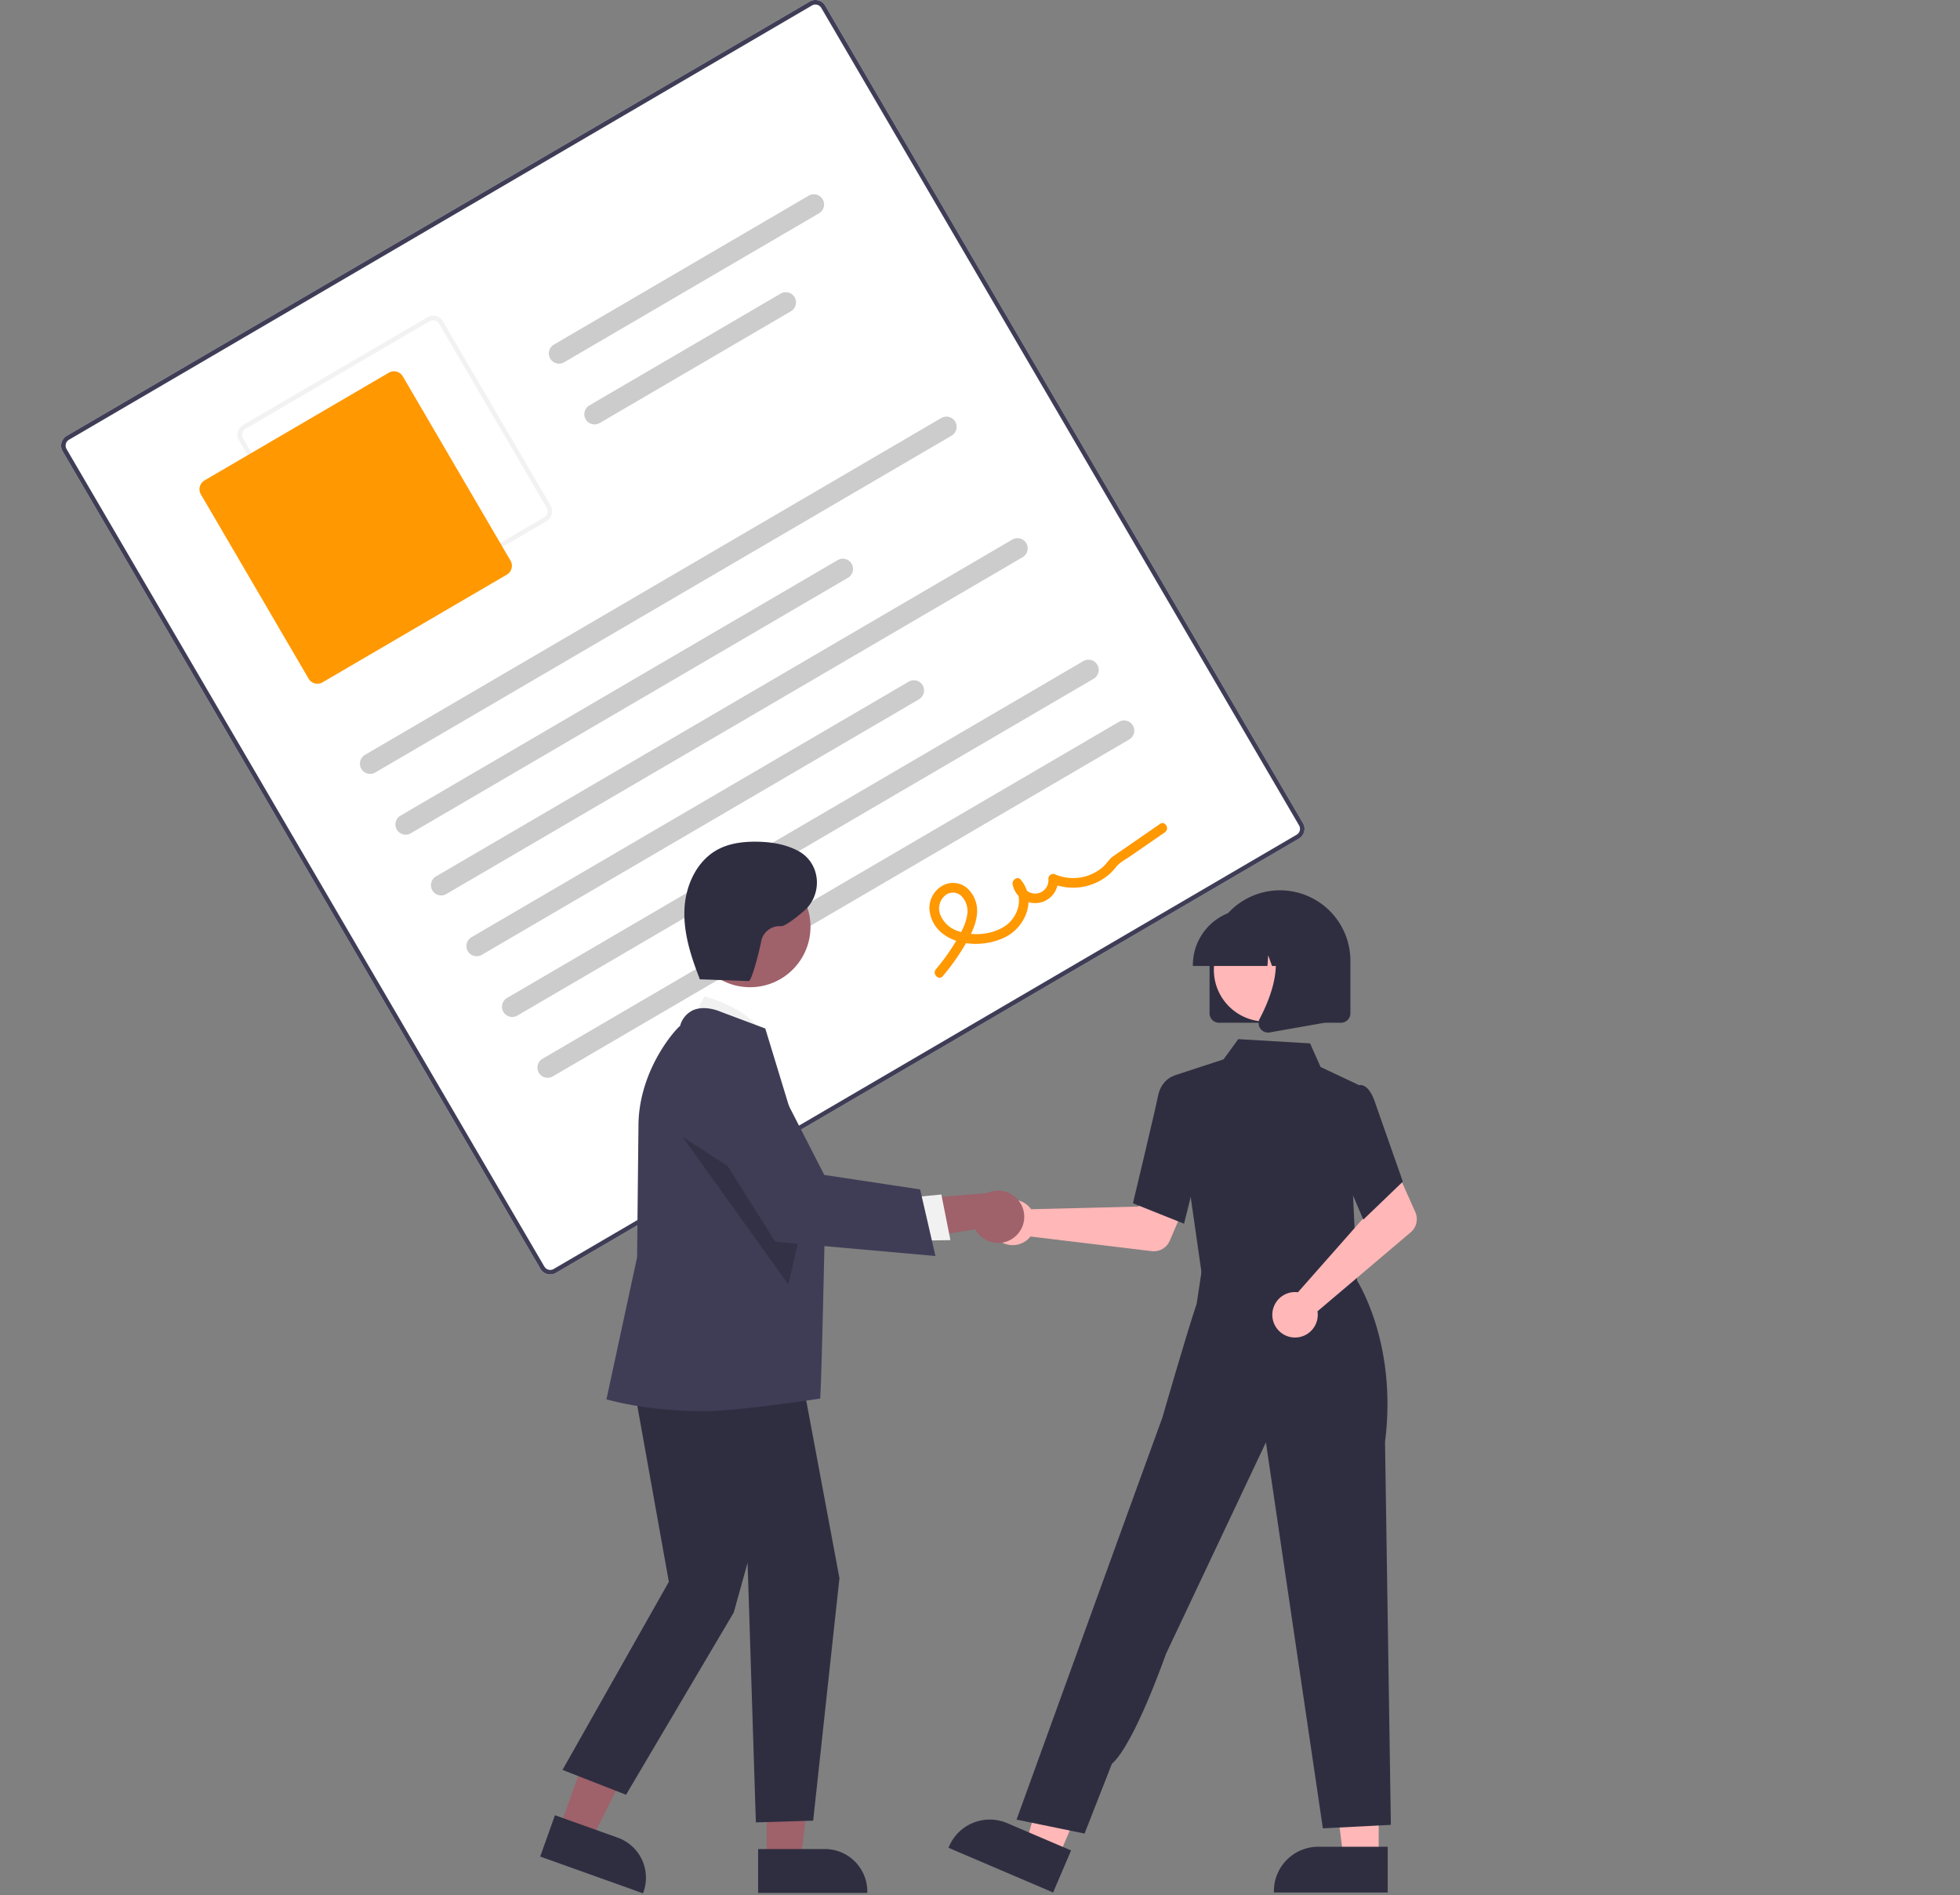 <?xml version="1.0" encoding="UTF-8" standalone="no"?>
<svg
   xmlns:dc="http://purl.org/dc/elements/1.1/"
   xmlns:cc="http://creativecommons.org/ns#"
   xmlns:rdf="http://www.w3.org/1999/02/22-rdf-syntax-ns#"
   xmlns:svg="http://www.w3.org/2000/svg"
   xmlns="http://www.w3.org/2000/svg"
   xmlns:sodipodi="http://sodipodi.sourceforge.net/DTD/sodipodi-0.dtd"
   xmlns:inkscape="http://www.inkscape.org/namespaces/inkscape"
   width="746"
   height="721.343"
   viewBox="0 0 746 721.343"
   role="img"
   artist="Katerina Limpitsouni"
   source="https://undraw.co/"
   version="1.1"
   id="svg90"
   sodipodi:docname="agreement.svg"
   inkscape:version="0.92.5 (2060ec1f9f, 2020-04-08)">
  <rect x="0" y="0" width="746" height="721.343" fill="#808080" stroke="none"/>
  <defs
     id="defs94" />
  <sodipodi:namedview
     pagecolor="#ffffff"
     bordercolor="#666666"
     borderopacity="1"
     objecttolerance="10"
     gridtolerance="10"
     guidetolerance="10"
     inkscape:pageopacity="0"
     inkscape:pageshadow="2"
     inkscape:window-width="2508"
     inkscape:window-height="1376"
     id="namedview92"
     showgrid="false"
     inkscape:zoom="1.8507385"
     inkscape:cx="377.80778"
     inkscape:cy="142.38036"
     inkscape:window-x="52"
     inkscape:window-y="27"
     inkscape:window-maximized="1"
     inkscape:current-layer="svg90" />
  <path
     d="M721.388,408.518,438.602,573.796a4.326,4.326,0,0,1-5.911-1.55L250.842,261.107a4.326,4.326,0,0,1,1.55-5.911L535.177,89.918a4.326,4.326,0,0,1,5.911,1.55l181.849,311.138A4.326,4.326,0,0,1,721.388,408.518Z"
     transform="translate(-227 -89.328)"
     fill="#fff"
     id="path6" />
  <path
     d="M721.388,408.518,438.602,573.796a4.326,4.326,0,0,1-5.911-1.55L250.842,261.107a4.326,4.326,0,0,1,1.55-5.911L535.177,89.918a4.326,4.326,0,0,1,5.911,1.55l181.849,311.138A4.326,4.326,0,0,1,721.388,408.518ZM253.264,256.688a2.596,2.596,0,0,0-.93,3.547L434.184,571.373a2.596,2.596,0,0,0,3.547.93l282.785-165.278a2.596,2.596,0,0,0,.93-3.547L539.596,92.34a2.596,2.596,0,0,0-3.547-.93Z"
     transform="translate(-227 -89.328)"
     fill="#3f3d56"
     id="path8" />
  <path
     d="M435.04,287.673l-70.137,40.992a4.326,4.326,0,0,1-5.911-1.55l-40.992-70.137a4.326,4.326,0,0,1,1.55-5.911l70.137-40.992a4.326,4.326,0,0,1,5.911,1.55L436.59,281.762A4.326,4.326,0,0,1,435.04,287.673ZM320.422,252.56a2.596,2.596,0,0,0-.93,3.547l40.992,70.137a2.596,2.596,0,0,0,3.547.93l70.137-40.992a2.596,2.596,0,0,0,.93-3.547l-40.992-70.137a2.596,2.596,0,0,0-3.547-.93Z"
     transform="translate(-227 -89.328)"
     fill="#f2f2f2"
     id="path10" />
  <path
     d="M419.909,308.028l-70.137,40.992a3.893,3.893,0,0,1-5.32-1.395l-40.992-70.137a3.893,3.893,0,0,1,1.395-5.32l70.137-40.992a3.893,3.893,0,0,1,5.32,1.395l40.992,70.137A3.893,3.893,0,0,1,419.909,308.028Z"
     transform="translate(-227 -89.328)"
     fill="#ff9801"
     id="path12" />
  <path
     d="M589.196,255.132,369.833,383.343a3.889,3.889,0,0,1-3.925-6.715l219.364-128.21a3.889,3.889,0,0,1,3.925,6.715Z"
     transform="translate(-227 -89.328)"
     fill="#ccc"
     id="path14" />
  <path
     d="M549.739,309.225l-166.388,97.248a3.889,3.889,0,0,1-3.925-6.715l166.388-97.248a3.889,3.889,0,1,1,3.925,6.715Z"
     transform="translate(-227 -89.328)"
     fill="#ccc"
     id="path16" />
  <path
     d="M538.736,170.509l-96.998,56.692a3.889,3.889,0,0,1-3.925-6.715l96.998-56.692A3.889,3.889,0,0,1,538.736,170.509Z"
     transform="translate(-227 -89.328)"
     fill="#ccc"
     id="path18" />
  <path
     d="M528.047,207.788l-72.79,42.543a3.889,3.889,0,0,1-3.925-6.715l72.79-42.543a3.889,3.889,0,0,1,3.925,6.715Z"
     transform="translate(-227 -89.328)"
     fill="#ccc"
     id="path20" />
  <path
     d="M616.234,301.393,396.87,429.603a3.889,3.889,0,0,1-3.925-6.715l219.364-128.21a3.889,3.889,0,0,1,3.925,6.715Z"
     transform="translate(-227 -89.328)"
     fill="#ccc"
     id="path22" />
  <path
     d="M576.777,355.485l-166.388,97.248a3.889,3.889,0,1,1-3.925-6.715l166.388-97.248a3.889,3.889,0,1,1,3.925,6.715Z"
     transform="translate(-227 -89.328)"
     fill="#ccc"
     id="path24" />
  <path
     d="M643.271,347.653,423.908,475.863a3.889,3.889,0,0,1-3.925-6.715L639.347,340.938a3.889,3.889,0,0,1,3.925,6.715Z"
     transform="translate(-227 -89.328)"
     fill="#ccc"
     id="path26" />
  <path
     d="M656.79,370.783,437.426,498.994a3.889,3.889,0,1,1-3.925-6.715l219.364-128.21a3.889,3.889,0,1,1,3.925,6.715Z"
     transform="translate(-227 -89.328)"
     fill="#ccc"
     id="path28" />
  <path
     d="M585.852,460.826a84.703,84.703,0,0,0,8.201-11.471c2.162-3.649,4.282-7.55,4.759-11.829a11.683,11.683,0,0,0-3.499-9.985,8.222,8.222,0,0,0-9.646-1.096,9.809,9.809,0,0,0-4.923,8.76,12.959,12.959,0,0,0,5.536,9.814c6.484,4.698,16.61,4.452,23.521.877,7.784-4.027,11.806-14.561,5.69-21.773-1.272-1.5-3.389.176-3.07,1.794a8.721,8.721,0,0,0,17.279-2.135l-2.749,1.607a20.99,20.99,0,0,0,20.879-2.24,19.47,19.47,0,0,0,3.907-3.776c1.346-1.755,3.606-2.89,5.436-4.155l13.19-9.114c1.94-1.341.095-4.535-1.861-3.184l-11.946,8.254c-1.991,1.376-3.994,2.734-5.973,4.127-1.414.996-2.285,2.603-3.572,3.786a17.288,17.288,0,0,1-18.252,3.087,1.866,1.866,0,0,0-2.749,1.607,5.048,5.048,0,0,1-10.026,1.188l-3.07,1.794c3.945,4.652,1.318,11.787-3.227,14.909-5.083,3.491-12.593,4.097-18.323,1.927a10.811,10.811,0,0,1-6.365-5.84,6.443,6.443,0,0,1,1.462-7.373,4.623,4.623,0,0,1,6.427-.069,8.269,8.269,0,0,1,2.191,7.459c-.591,3.695-2.633,7.101-4.533,10.257a78.797,78.797,0,0,1-7.337,10.217c-1.521,1.8,1.103,4.395,2.641,2.575Z"
     id="path30"
     fill="#ff9801"
     transform="translate(-227 -89.328)" />
  <path
     d="M618.593,548.508a8.672,8.672,0,0,1,.872,1.051l40.849-.999,4.765-8.708,14.082,5.474-6.938,16.236a6.591,6.591,0,0,1-6.852,3.954l-46.151-5.575a8.649,8.649,0,1,1-.627-11.432Z"
     transform="translate(-227 -89.328)"
     fill="#ffb7b7"
     id="path32" />
  <polygon
     points="524.753 707.256 511.322 707.256 504.932 655.449 524.755 655.45 524.753 707.256"
     fill="#ffb7b7"
     id="polygon34" />
  <path
     d="M755.178,809.604l-43.308-.002V809.055a16.858,16.858,0,0,1,16.857-16.856h.001l26.451.001Z"
     transform="translate(-227 -89.328)"
     fill="#2f2e41"
     id="path36" />
  <polygon
     points="402.792 706.958 390.441 701.681 404.916 651.529 423.145 659.317 402.792 706.958"
     fill="#ffb7b7"
     id="polygon38" />
  <path
     d="M627.828,809.604l-39.826-17.014.215-.504a16.858,16.858,0,0,1,22.123-8.88l.001 0,24.324,10.392Z"
     transform="translate(-227 -89.328)"
     fill="#2f2e41"
     id="path40" />
  <polygon
     points="459.468 470.402 458.496 486.141 486.887 489.179 516.593 492.358 507.849 468.459 459.468 470.402"
     fill="#ffb7b7"
     id="polygon42" />
  <path
     d="M684.602,575.672l-11.029-76.887,19.116-6.265,5.615-7.7,27.323,1.617,4.011,8.985,14.569,6.884-2.239,41.582,1.633,34.784Z"
     transform="translate(-227 -89.328)"
     fill="#2f2e41"
     id="path44" />
  <path
     d="M677.661,555.067l-19.445-7.78.083-.346c.083-.349,8.359-34.932,9.458-40.49,1.145-5.79,5.327-7.391,5.505-7.456l.13-.048,7.695,2.342,3.38,26.554Z"
     transform="translate(-227 -89.328)"
     fill="#2f2e41"
     id="path46" />
  <path
     d="M639.796,787.181l-25.884-5.309,41.37-114.154,14.159-38.936s8.98-31.219,13.037-43.3l2.449-16.21,57.962,6.416s16.189,23.774,11.271,62.525l2.224,145.65L730.499,785.19,708.819,638.294l-38.051,80.527s-11.993,34.364-20.574,41.812Z"
     transform="translate(-227 -89.328)"
     fill="#2f2e41"
     id="path48" />
  <path
     d="M719.644,581.093a8.673,8.673,0,0,1,1.364.075L748.048,550.534l-3.145-9.415,13.589-6.604,7.188,16.126a6.591,6.591,0,0,1-1.759,7.712l-35.467,30.052a8.649,8.649,0,1,1-8.809-7.313Z"
     transform="translate(-227 -89.328)"
     fill="#ffb7b7"
     id="path50" />
  <path
     d="M745.89,553.516l-11.28-26.533,4.399-18.481,4.74-5.989a2.73,2.73,0,0,1,2.194.021c1.748.704,3.237,2.86,4.425,6.41l10.571,30.111Z"
     transform="translate(-227 -89.328)"
     fill="#2f2e41"
     id="path52" />
  <path
     d="M687.367,474.987V454.984a26.804,26.804,0,0,1,53.609,0v20.003a3.605,3.605,0,0,1-3.601,3.601H690.968A3.605,3.605,0,0,1,687.367,474.987Z"
     transform="translate(-227 -89.328)"
     fill="#2f2e41"
     id="path54" />
  <circle
     cx="481.664"
     cy="369.142"
     r="19.652"
     fill="#ffb7b7"
     id="circle56" />
  <path
     d="M681.026,456.584a21.227,21.227,0,0,1,21.203-21.203h4.001a21.227,21.227,0,0,1,21.203,21.203v.4H718.979l-2.884-8.075-.577,8.075H711.149l-1.455-4.074-.291,4.074h-28.377Z"
     transform="translate(-227 -89.328)"
     fill="#2f2e41"
     id="path58" />
  <path
     d="M706.73,480.837a3.547,3.547,0,0,1-.282-3.766c4.24-8.064,10.175-22.964,2.296-32.153l-.566-.66h22.874v34.341l-20.779,3.666a3.678,3.678,0,0,1-.637.056A3.586,3.586,0,0,1,706.73,480.837Z"
     transform="translate(-227 -89.328)"
     fill="#2f2e41"
     id="path60" />
  <polygon
     points="212.904 695.94 225.042 700.278 247.551 655.523 229.636 649.121 212.904 695.94"
     fill="#9f616a"
     id="polygon62" />
  <path
     d="M432.602,795.929l5.622-15.73,23.905,8.543a16.197,16.197,0,0,1,9.79,20.679l-.177.495Z"
     transform="translate(-227 -89.328)"
     fill="#2f2e41"
     id="path64" />
  <polygon
     points="291.836 707.946 304.726 707.945 310.859 658.226 291.834 658.227 291.836 707.946"
     fill="#9f616a"
     id="polygon66" />
  <path
     d="M515.548,793.066l25.385-.001h.001a16.178,16.178,0,0,1,16.178,16.177v.526l-41.564.002Z"
     transform="translate(-227 -89.328)"
     fill="#2f2e41"
     id="path68" />
  <path
     d="M489.459,479.629l5.606-11.077s20.884,5.232,22.783,17.336Z"
     transform="translate(-227 -89.328)"
     fill="#f1f1f1"
     id="path70" />
  <polygon
     points="239.328 516.96 254.573 602.034 214.093 673.622 238.276 683.085 279.282 613.691 284.539 594.765 287.693 693.599 309.503 692.937 319.502 600.65 303.464 514.857 239.328 516.96"
     fill="#2f2e41"
     id="polygon72" />
  <path
     d="M495.267,626.4c-22.396,0-36.616-4.284-36.935-4.352l-.516-.11L469.482,567.853l.525-49.889c0-21.141,13.914-36.728,15.845-38.167a9.096,9.096,0,0,1,4.837-5.945c4.641-2.106,10.313.421,10.552.53l17.023,6.382.08.236c.205.605,22.627,74.214,22.627,74.214s-1.357,64.315-1.83,66.422C539.142,621.636,507.711,626.4,495.267,626.4Z"
     transform="translate(-227 -89.328)"
     fill="#3f3d56"
     id="path74" />
  <circle
     cx="285.477"
     cy="352.727"
     r="23.008"
     fill="#9f616a"
     id="circle76" />
  <polygon
     points="259.823 432.715 300.076 488.877 306.02 462.65 259.823 432.715"
     opacity="0.2"
     id="polygon78" />
  <path
     d="M613.024,560.257a9.874,9.874,0,0,1-14.825-3.073l-34.647,5.546,7.506-16.617,31.75-2.719a9.927,9.927,0,0,1,10.215,16.863Z"
     transform="translate(-227 -89.328)"
     fill="#9f616a"
     id="path80" />
  <polygon
     points="345.842 455.838 358.291 454.617 361.741 471.983 346.076 472.26 345.842 455.838"
     fill="#f1f1f1"
     id="polygon82" />
  <path
     d="M583.047,567.362l-60.97-5.429L491.291,512.973l-.095-.433a16.855,16.855,0,0,1,31.467-11.286l18.072,35.251,36.473,5.513Z"
     transform="translate(-227 -89.328)"
     fill="#3f3d56"
     id="path84" />
  <path
     d="M492.879,462.032l19.097.685c1.164.042,4.323-12.521,4.737-15.127a7.113,7.113,0,0,1,7.42-5.754c1.43.135,5.034-2.536,8.754-5.698,7.062-6.004,6.695-17.28-1.063-22.353q-.318-.208-.624-.38c-4.894-2.739-10.619-3.659-16.227-3.729-5.084-.064-10.312.576-14.79,2.982-8.029,4.314-12.302,13.741-12.678,22.848s2.544,18.012,5.857,26.503"
     transform="translate(-227 -89.328)"
     fill="#2f2e41"
     id="path86" />
</svg>
